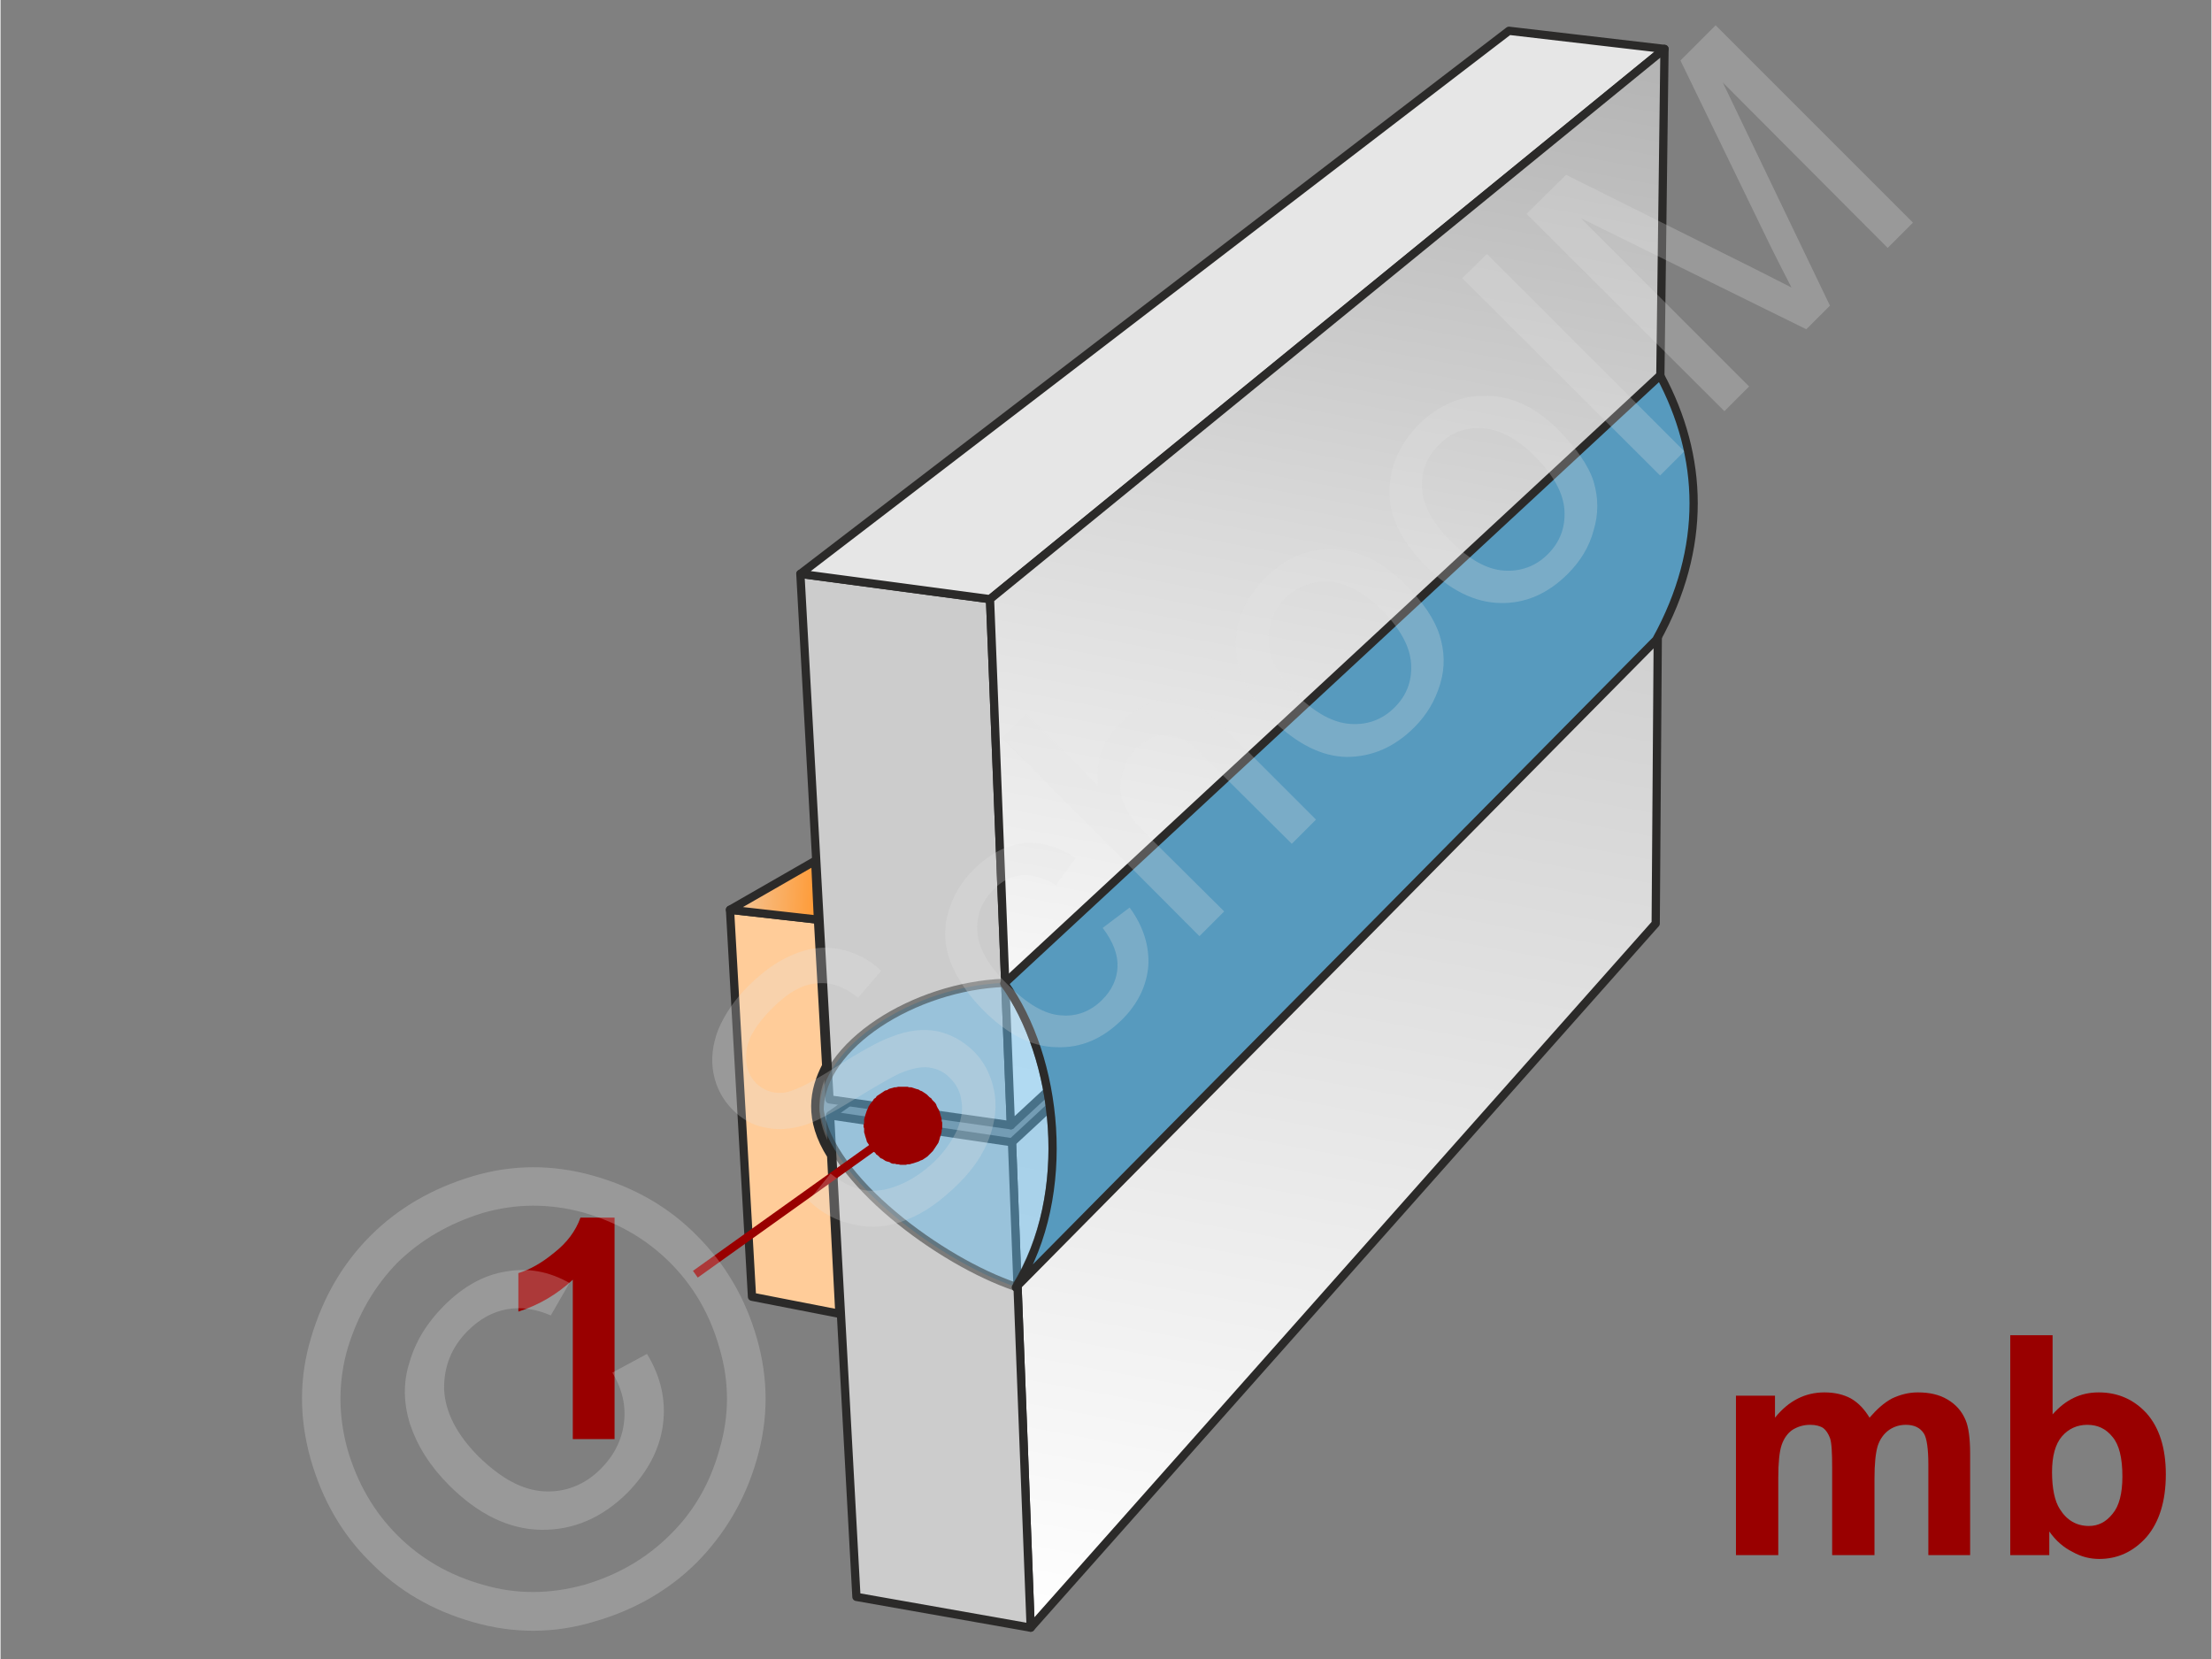 <svg xmlns="http://www.w3.org/2000/svg" width="240px" height="180px" style="shape-rendering:geometricPrecision;text-rendering:geometricPrecision;image-rendering:optimizeQuality;fill-rule:evenodd;clip-rule:evenodd" viewBox="0 0 40.22 30.18" xmlns:xlink="http://www.w3.org/1999/xlink"><rect x="0" y="0" width="40.22" height="30.18" fill="#808080" stroke="none"/><defs><linearGradient id="id0" gradientUnits="userSpaceOnUse" x1="25.96" y1="0.09" x2="22.05" y2="21.15"><stop offset="0" style="stop-opacity:1;stop-color:#b3b3b3"/><stop offset="0.459" style="stop-opacity:1;stop-color:#d9d9d9"/><stop offset="1" style="stop-opacity:1;stop-color:white"/></linearGradient><linearGradient id="id1" gradientUnits="userSpaceOnUse" x1="14.9" y1="16.2" x2="13.29" y2="16.12"><stop offset="0" style="stop-opacity:1;stop-color:#f93"/><stop offset="0.851" style="stop-opacity:1;stop-color:#f5c28f"/><stop offset="1" style="stop-opacity:1;stop-color:#ebecec"/></linearGradient><linearGradient id="id2" gradientUnits="userSpaceOnUse" x1="26.05" y1="9.12" x2="22.13" y2="30.24"><stop offset="0" style="stop-opacity:1;stop-color:#ccc"/><stop offset="1" style="stop-opacity:1;stop-color:white"/></linearGradient></defs><g id="Ebene_x0020_1"><g id="_-1168876240"><path d="M31.57 25.39l0.71 0 0 0.4c0.25,-0.31 0.55,-0.46 0.9,-0.46 0.19,0 0.35,0.04 0.48,0.11 0.14,0.08 0.25,0.2 0.34,0.35 0.13,-0.15 0.26,-0.27 0.41,-0.35 0.15,-0.07 0.3,-0.11 0.47,-0.11 0.21,0 0.39,0.04 0.54,0.13 0.15,0.09 0.26,0.21 0.33,0.38 0.05,0.12 0.08,0.32 0.08,0.6l0 1.85 -0.76 0 0 -1.65c0,-0.29 -0.03,-0.48 -0.08,-0.56 -0.07,-0.11 -0.18,-0.16 -0.33,-0.16 -0.11,0 -0.21,0.03 -0.3,0.09 -0.1,0.07 -0.17,0.17 -0.21,0.29 -0.04,0.13 -0.06,0.33 -0.06,0.6l0 1.39 -0.77 0 0 -1.59c0,-0.28 -0.01,-0.46 -0.04,-0.54 -0.03,-0.08 -0.07,-0.14 -0.12,-0.18 -0.06,-0.04 -0.14,-0.06 -0.24,-0.06 -0.12,0 -0.22,0.03 -0.32,0.09 -0.09,0.06 -0.16,0.16 -0.2,0.28 -0.04,0.12 -0.06,0.32 -0.06,0.59l0 1.41 -0.77 0 0 -2.9z" style="fill:#900;fill-rule:nonzero"/><path id="1" d="M36.56 28.29l0 -4 0.77 0 0 1.44c0.24,-0.27 0.51,-0.4 0.84,-0.4 0.35,0 0.64,0.13 0.87,0.38 0.23,0.26 0.35,0.63 0.35,1.11 0,0.49 -0.12,0.87 -0.35,1.14 -0.24,0.27 -0.53,0.4 -0.86,0.4 -0.17,0 -0.33,-0.04 -0.49,-0.13 -0.16,-0.08 -0.3,-0.2 -0.42,-0.37l0 0.43 -0.71 0zm0.76 -1.51c0,0.3 0.05,0.53 0.14,0.67 0.13,0.21 0.31,0.31 0.53,0.31 0.17,0 0.31,-0.07 0.43,-0.22 0.12,-0.14 0.18,-0.37 0.18,-0.68 0,-0.34 -0.06,-0.58 -0.18,-0.72 -0.12,-0.15 -0.27,-0.22 -0.46,-0.22 -0.18,0 -0.34,0.07 -0.46,0.21 -0.12,0.14 -0.18,0.36 -0.18,0.65z" style="fill:#900;fill-rule:nonzero"/><g><g><path d="M15.26 23.9l-0.15 -2.88c-0.42,-0.66 -0.32,-1.19 -0.09,-1.63l-0.15 -2.66 -1.6 -0.18 0.4 7.04 1.59 0.31z" style="fill:#fc9;stroke:#2b2a29;stroke-width:.15;stroke-linecap:round;stroke-linejoin:round;stroke-miterlimit:22.926"/><polygon points="13.27,16.55 14.82,15.66 14.87,16.73" style="fill:url(#id1);stroke:#2b2a29;stroke-width:.15;stroke-linecap:round;stroke-linejoin:round;stroke-miterlimit:22.926"/></g><g><path d="M11.17 26.18l-0.76 0 0 -2.9c-0.28,0.26 -0.61,0.46 -0.99,0.58l0 -0.7c0.2,-0.06 0.42,-0.18 0.65,-0.37 0.23,-0.18 0.39,-0.39 0.48,-0.64l0.62 0 0 4.03z" style="fill:#900;fill-rule:nonzero"/><g><g><polygon points="18,10.9 18.38,20.47 15.08,20 14.55,10.44" style="fill:#ccc;stroke:#2b2a29;stroke-width:.15;stroke-linejoin:round;stroke-miterlimit:22.926"/><polygon points="30.27,0.89 18,10.9 14.55,10.44 27.44,0.56" style="fill:#e6e6e6;stroke:#2b2a29;stroke-width:.15;stroke-linejoin:round;stroke-miterlimit:22.926"/><polygon points="30.27,0.89 30.16,9.55 18.38,20.47 18,10.9" style="fill:url(#id0);stroke:#2b2a29;stroke-width:.15;stroke-linejoin:round;stroke-miterlimit:22.926"/></g><g><polygon points="30.16,9.88 30.11,16.8 18.74,29.61 18.4,20.78" style="fill:url(#id2);stroke:#2b2a29;stroke-width:.15;stroke-linejoin:round;stroke-miterlimit:22.926"/><polygon points="18.4,20.78 18.74,29.61 15.57,29.05 15.09,20.29" style="fill:#ccc;stroke:#2b2a29;stroke-width:.15;stroke-linejoin:round;stroke-miterlimit:22.926"/><line x1="15.09" y1="20.29" x2="15.43" y2="20.05" style="fill:none;stroke:#2b2a29;stroke-width:.15;stroke-miterlimit:22.926"/></g><g><path d="M18.47 23.41c1.08,-1.76 0.74,-4.18 -0.21,-5.53 -1.63,0.06 -3.35,1.13 -3.36,2.31 0.17,1.26 2.2,2.76 3.57,3.22z" style="fill:#66b8e8;fill-opacity:.502;stroke:#2b2a29;stroke-width:.15;stroke-linejoin:round;stroke-miterlimit:22.926;stroke-opacity:.502"/><path d="M18.47 23.42c1.06,-1.7 0.76,-4.19 -0.21,-5.53l11.93 -11.06c0.79,1.47 0.86,3.13 -0.07,4.81l-11.65 11.78z" style="fill:#579abe;stroke:#2b2a29;stroke-width:.15;stroke-linejoin:round;stroke-miterlimit:22.926"/></g></g><g><line x1="12.64" y1="23.18" x2="16.42" y2="20.48" style="fill:none;fill-rule:nonzero;stroke:#900;stroke-width:.15;stroke-miterlimit:22.926"/><polygon id="1" points="16,19.9 16,19.9 16.03,19.88 16.06,19.86 16.09,19.84 16.13,19.83 16.16,19.81 16.19,19.8 16.23,19.79 16.26,19.78 16.29,19.78 16.33,19.77 16.36,19.77 16.4,19.77 16.43,19.77 16.46,19.77 16.5,19.77 16.53,19.78 16.57,19.78 16.6,19.79 16.63,19.8 16.66,19.81 16.7,19.82 16.73,19.84 16.76,19.85 16.79,19.87 16.82,19.89 16.85,19.91 16.87,19.93 16.9,19.96 16.93,19.98 16.95,20.01 16.97,20.03 17,20.06 17,20.06 17.02,20.09 17.03,20.12 17.05,20.16 17.07,20.19 17.08,20.22 17.09,20.25 17.1,20.29 17.11,20.32 17.12,20.36 17.12,20.39 17.13,20.42 17.13,20.46 17.13,20.49 17.13,20.53 17.12,20.56 17.12,20.59 17.11,20.63 17.1,20.66 17.09,20.69 17.08,20.73 17.07,20.76 17.06,20.79 17.04,20.82 17.02,20.85 17,20.88 16.98,20.91 16.96,20.94 16.94,20.96 16.91,20.99 16.89,21.01 16.86,21.04 16.83,21.06 16.83,21.06 16.8,21.08 16.77,21.1 16.74,21.11 16.7,21.13 16.67,21.14 16.64,21.15 16.61,21.16 16.57,21.17 16.54,21.18 16.5,21.18 16.47,21.19 16.44,21.19 16.4,21.19 16.37,21.19 16.33,21.18 16.3,21.18 16.27,21.17 16.23,21.17 16.2,21.16 16.17,21.14 16.13,21.13 16.1,21.12 16.07,21.1 16.04,21.08 16.01,21.07 15.99,21.05 15.96,21.02 15.93,21 15.91,20.97 15.88,20.95 15.86,20.92 15.84,20.89 15.84,20.89 15.82,20.86 15.8,20.83 15.78,20.8 15.76,20.77 15.75,20.73 15.74,20.7 15.73,20.67 15.72,20.63 15.71,20.6 15.71,20.57 15.71,20.53 15.7,20.5 15.7,20.46 15.71,20.43 15.71,20.39 15.71,20.36 15.72,20.33 15.73,20.29 15.74,20.26 15.75,20.23 15.76,20.2 15.78,20.16 15.79,20.13 15.81,20.1 15.83,20.07 15.85,20.05 15.87,20.02 15.89,19.99 15.92,19.97 15.94,19.94 15.97,19.92" style="fill:#900"/></g></g></g><g id="_-1168876144"><polygon points="0,0 40.22,0 40.22,30.18 0,30.18" style="fill:none"/><g><path d="M14.7 21.84l0.4 -0.49c0.2,0.16 0.4,0.26 0.6,0.3 0.19,0.03 0.4,0.01 0.64,-0.09 0.23,-0.09 0.45,-0.24 0.66,-0.44 0.18,-0.18 0.31,-0.37 0.4,-0.56 0.08,-0.2 0.11,-0.37 0.08,-0.53 -0.02,-0.17 -0.09,-0.3 -0.2,-0.41 -0.11,-0.12 -0.24,-0.18 -0.39,-0.2 -0.15,-0.02 -0.33,0.02 -0.54,0.11 -0.13,0.06 -0.41,0.22 -0.82,0.47 -0.41,0.25 -0.71,0.41 -0.91,0.47 -0.27,0.08 -0.5,0.09 -0.72,0.04 -0.22,-0.04 -0.41,-0.15 -0.58,-0.32 -0.18,-0.18 -0.3,-0.4 -0.35,-0.66 -0.05,-0.26 -0.02,-0.53 0.09,-0.81 0.12,-0.28 0.3,-0.54 0.54,-0.78 0.27,-0.27 0.54,-0.46 0.83,-0.58 0.29,-0.12 0.57,-0.15 0.85,-0.09 0.28,0.06 0.53,0.19 0.74,0.39l-0.42 0.49c-0.25,-0.2 -0.5,-0.29 -0.76,-0.26 -0.26,0.02 -0.52,0.17 -0.8,0.45 -0.29,0.29 -0.45,0.55 -0.47,0.79 -0.03,0.23 0.03,0.43 0.18,0.58 0.13,0.12 0.28,0.18 0.46,0.17 0.17,0 0.5,-0.16 0.97,-0.46 0.48,-0.3 0.82,-0.49 1.03,-0.56 0.3,-0.12 0.58,-0.15 0.83,-0.1 0.24,0.05 0.46,0.17 0.66,0.36 0.19,0.19 0.31,0.42 0.37,0.7 0.06,0.28 0.03,0.57 -0.08,0.87 -0.11,0.3 -0.29,0.57 -0.55,0.83 -0.32,0.32 -0.64,0.55 -0.96,0.67 -0.31,0.13 -0.63,0.16 -0.94,0.09 -0.32,-0.06 -0.6,-0.21 -0.84,-0.44zm5.35 -4.96l0.49 -0.37c0.25,0.34 0.36,0.7 0.34,1.06 -0.03,0.36 -0.19,0.69 -0.47,0.97 -0.36,0.36 -0.76,0.53 -1.21,0.51 -0.45,-0.01 -0.89,-0.24 -1.32,-0.67 -0.28,-0.28 -0.48,-0.58 -0.6,-0.88 -0.11,-0.3 -0.13,-0.6 -0.04,-0.9 0.08,-0.29 0.23,-0.55 0.46,-0.78 0.28,-0.28 0.58,-0.44 0.91,-0.48 0.32,-0.03 0.64,0.06 0.95,0.27l-0.36 0.49c-0.22,-0.13 -0.42,-0.19 -0.61,-0.18 -0.2,0.02 -0.37,0.1 -0.51,0.25 -0.23,0.22 -0.33,0.48 -0.31,0.78 0.02,0.3 0.2,0.62 0.55,0.96 0.35,0.35 0.67,0.54 0.96,0.56 0.29,0.03 0.55,-0.07 0.76,-0.28 0.18,-0.18 0.27,-0.38 0.28,-0.6 0.01,-0.22 -0.08,-0.46 -0.27,-0.71zm1.76 0.15l-3.59 -3.6 0.44 -0.44 1.3 1.3c-0.04,-0.45 0.1,-0.83 0.41,-1.14 0.2,-0.19 0.4,-0.32 0.62,-0.39 0.22,-0.06 0.42,-0.06 0.62,0.01 0.19,0.07 0.42,0.24 0.67,0.49l1.65 1.65 -0.44 0.44 -1.65 -1.64c-0.22,-0.22 -0.43,-0.34 -0.62,-0.34 -0.2,-0.01 -0.38,0.08 -0.56,0.25 -0.13,0.13 -0.22,0.29 -0.26,0.47 -0.05,0.18 -0.04,0.36 0.03,0.52 0.06,0.17 0.2,0.35 0.4,0.55l1.43 1.42 -0.45 0.45zm1.33 -3.93c-0.48,-0.48 -0.7,-0.97 -0.67,-1.47 0.04,-0.42 0.21,-0.79 0.53,-1.11 0.36,-0.36 0.77,-0.54 1.23,-0.53 0.46,0.01 0.9,0.22 1.31,0.63 0.34,0.33 0.55,0.65 0.64,0.94 0.09,0.29 0.1,0.58 0.01,0.88 -0.09,0.3 -0.24,0.56 -0.47,0.79 -0.37,0.37 -0.78,0.54 -1.24,0.54 -0.45,-0.01 -0.9,-0.24 -1.34,-0.67zm0.45 -0.45c0.34,0.33 0.66,0.5 0.97,0.52 0.31,0.02 0.58,-0.08 0.8,-0.3 0.22,-0.22 0.32,-0.48 0.3,-0.8 -0.02,-0.31 -0.2,-0.64 -0.54,-0.98 -0.33,-0.32 -0.64,-0.49 -0.95,-0.51 -0.32,-0.01 -0.58,0.09 -0.8,0.3 -0.22,0.23 -0.32,0.49 -0.3,0.8 0.02,0.31 0.19,0.63 0.52,0.97zm2.34 -2.35c-0.48,-0.48 -0.7,-0.97 -0.66,-1.47 0.03,-0.41 0.21,-0.78 0.53,-1.11 0.36,-0.35 0.77,-0.53 1.23,-0.52 0.46,0 0.9,0.21 1.31,0.62 0.33,0.34 0.55,0.65 0.64,0.94 0.09,0.3 0.09,0.59 0,0.89 -0.08,0.3 -0.24,0.56 -0.47,0.79 -0.36,0.36 -0.77,0.54 -1.23,0.53 -0.46,-0.01 -0.91,-0.23 -1.35,-0.67zm0.46 -0.45c0.33,0.33 0.65,0.51 0.96,0.53 0.31,0.02 0.58,-0.08 0.8,-0.3 0.22,-0.22 0.32,-0.49 0.3,-0.8 -0.02,-0.31 -0.2,-0.64 -0.54,-0.98 -0.32,-0.32 -0.64,-0.49 -0.95,-0.51 -0.31,-0.02 -0.58,0.08 -0.79,0.3 -0.23,0.22 -0.33,0.49 -0.31,0.8 0.02,0.31 0.19,0.63 0.53,0.96zm3.8 -1.2l-3.6 -3.59 0.45 -0.44 3.59 3.59 -0.44 0.44zm1.17 -1.17l-3.6 -3.59 0.72 -0.71 3.39 1.69c0.32,0.16 0.55,0.28 0.71,0.36 -0.09,-0.17 -0.22,-0.43 -0.39,-0.77l-1.63 -3.36 0.64 -0.64 3.59 3.59 -0.46 0.46 -3 -3.01 1.95 4.06 -0.43 0.43 -4.1 -2.02 3.06 3.06 -0.45 0.45z" style="fill:#e6e6e6;fill-rule:nonzero;fill-opacity:.251"/><path d="M6.73 22.48c0.5,-0.5 1.12,-0.86 1.85,-1.08 0.73,-0.22 1.47,-0.22 2.21,-0.01 0.74,0.21 1.37,0.57 1.88,1.09 0.51,0.51 0.88,1.13 1.09,1.87 0.21,0.73 0.21,1.46 0,2.19 -0.21,0.74 -0.58,1.36 -1.09,1.88 -0.51,0.51 -1.14,0.87 -1.87,1.08 -0.73,0.22 -1.47,0.22 -2.2,0.01 -0.74,-0.21 -1.36,-0.57 -1.87,-1.09 -0.52,-0.51 -0.88,-1.14 -1.09,-1.88 -0.21,-0.75 -0.21,-1.48 0.01,-2.21 0.22,-0.74 0.58,-1.35 1.08,-1.85zm0.49 0.49c-0.41,0.42 -0.71,0.93 -0.9,1.54 -0.18,0.61 -0.18,1.23 -0.01,1.85 0.18,0.62 0.48,1.14 0.91,1.57 0.43,0.43 0.95,0.73 1.56,0.9 0.61,0.18 1.22,0.17 1.84,0 0.61,-0.18 1.13,-0.48 1.56,-0.91 0.43,-0.42 0.73,-0.94 0.9,-1.56 0.18,-0.61 0.18,-1.22 0,-1.83 -0.17,-0.61 -0.47,-1.13 -0.9,-1.56 -0.43,-0.43 -0.95,-0.73 -1.57,-0.91 -0.62,-0.17 -1.24,-0.17 -1.85,0.01 -0.61,0.19 -1.12,0.49 -1.54,0.9zm3.91 2l0.63 -0.34c0.25,0.41 0.35,0.84 0.29,1.29 -0.06,0.45 -0.28,0.86 -0.64,1.23 -0.46,0.46 -0.99,0.69 -1.58,0.68 -0.58,-0.01 -1.14,-0.28 -1.67,-0.81 -0.35,-0.35 -0.58,-0.72 -0.71,-1.11 -0.12,-0.38 -0.13,-0.76 -0.01,-1.13 0.11,-0.38 0.32,-0.72 0.63,-1.03 0.35,-0.35 0.73,-0.56 1.13,-0.62 0.4,-0.07 0.78,0 1.15,0.21l-0.34 0.59c-0.28,-0.12 -0.55,-0.16 -0.81,-0.11 -0.26,0.05 -0.49,0.18 -0.7,0.39 -0.3,0.3 -0.44,0.66 -0.43,1.07 0.02,0.41 0.23,0.82 0.63,1.22 0.41,0.4 0.8,0.61 1.19,0.63 0.39,0.02 0.74,-0.12 1.03,-0.41 0.24,-0.24 0.38,-0.52 0.42,-0.83 0.04,-0.32 -0.03,-0.62 -0.21,-0.92z" style="fill:#e6e6e6;fill-rule:nonzero;fill-opacity:.251"/></g></g></g></g></svg>